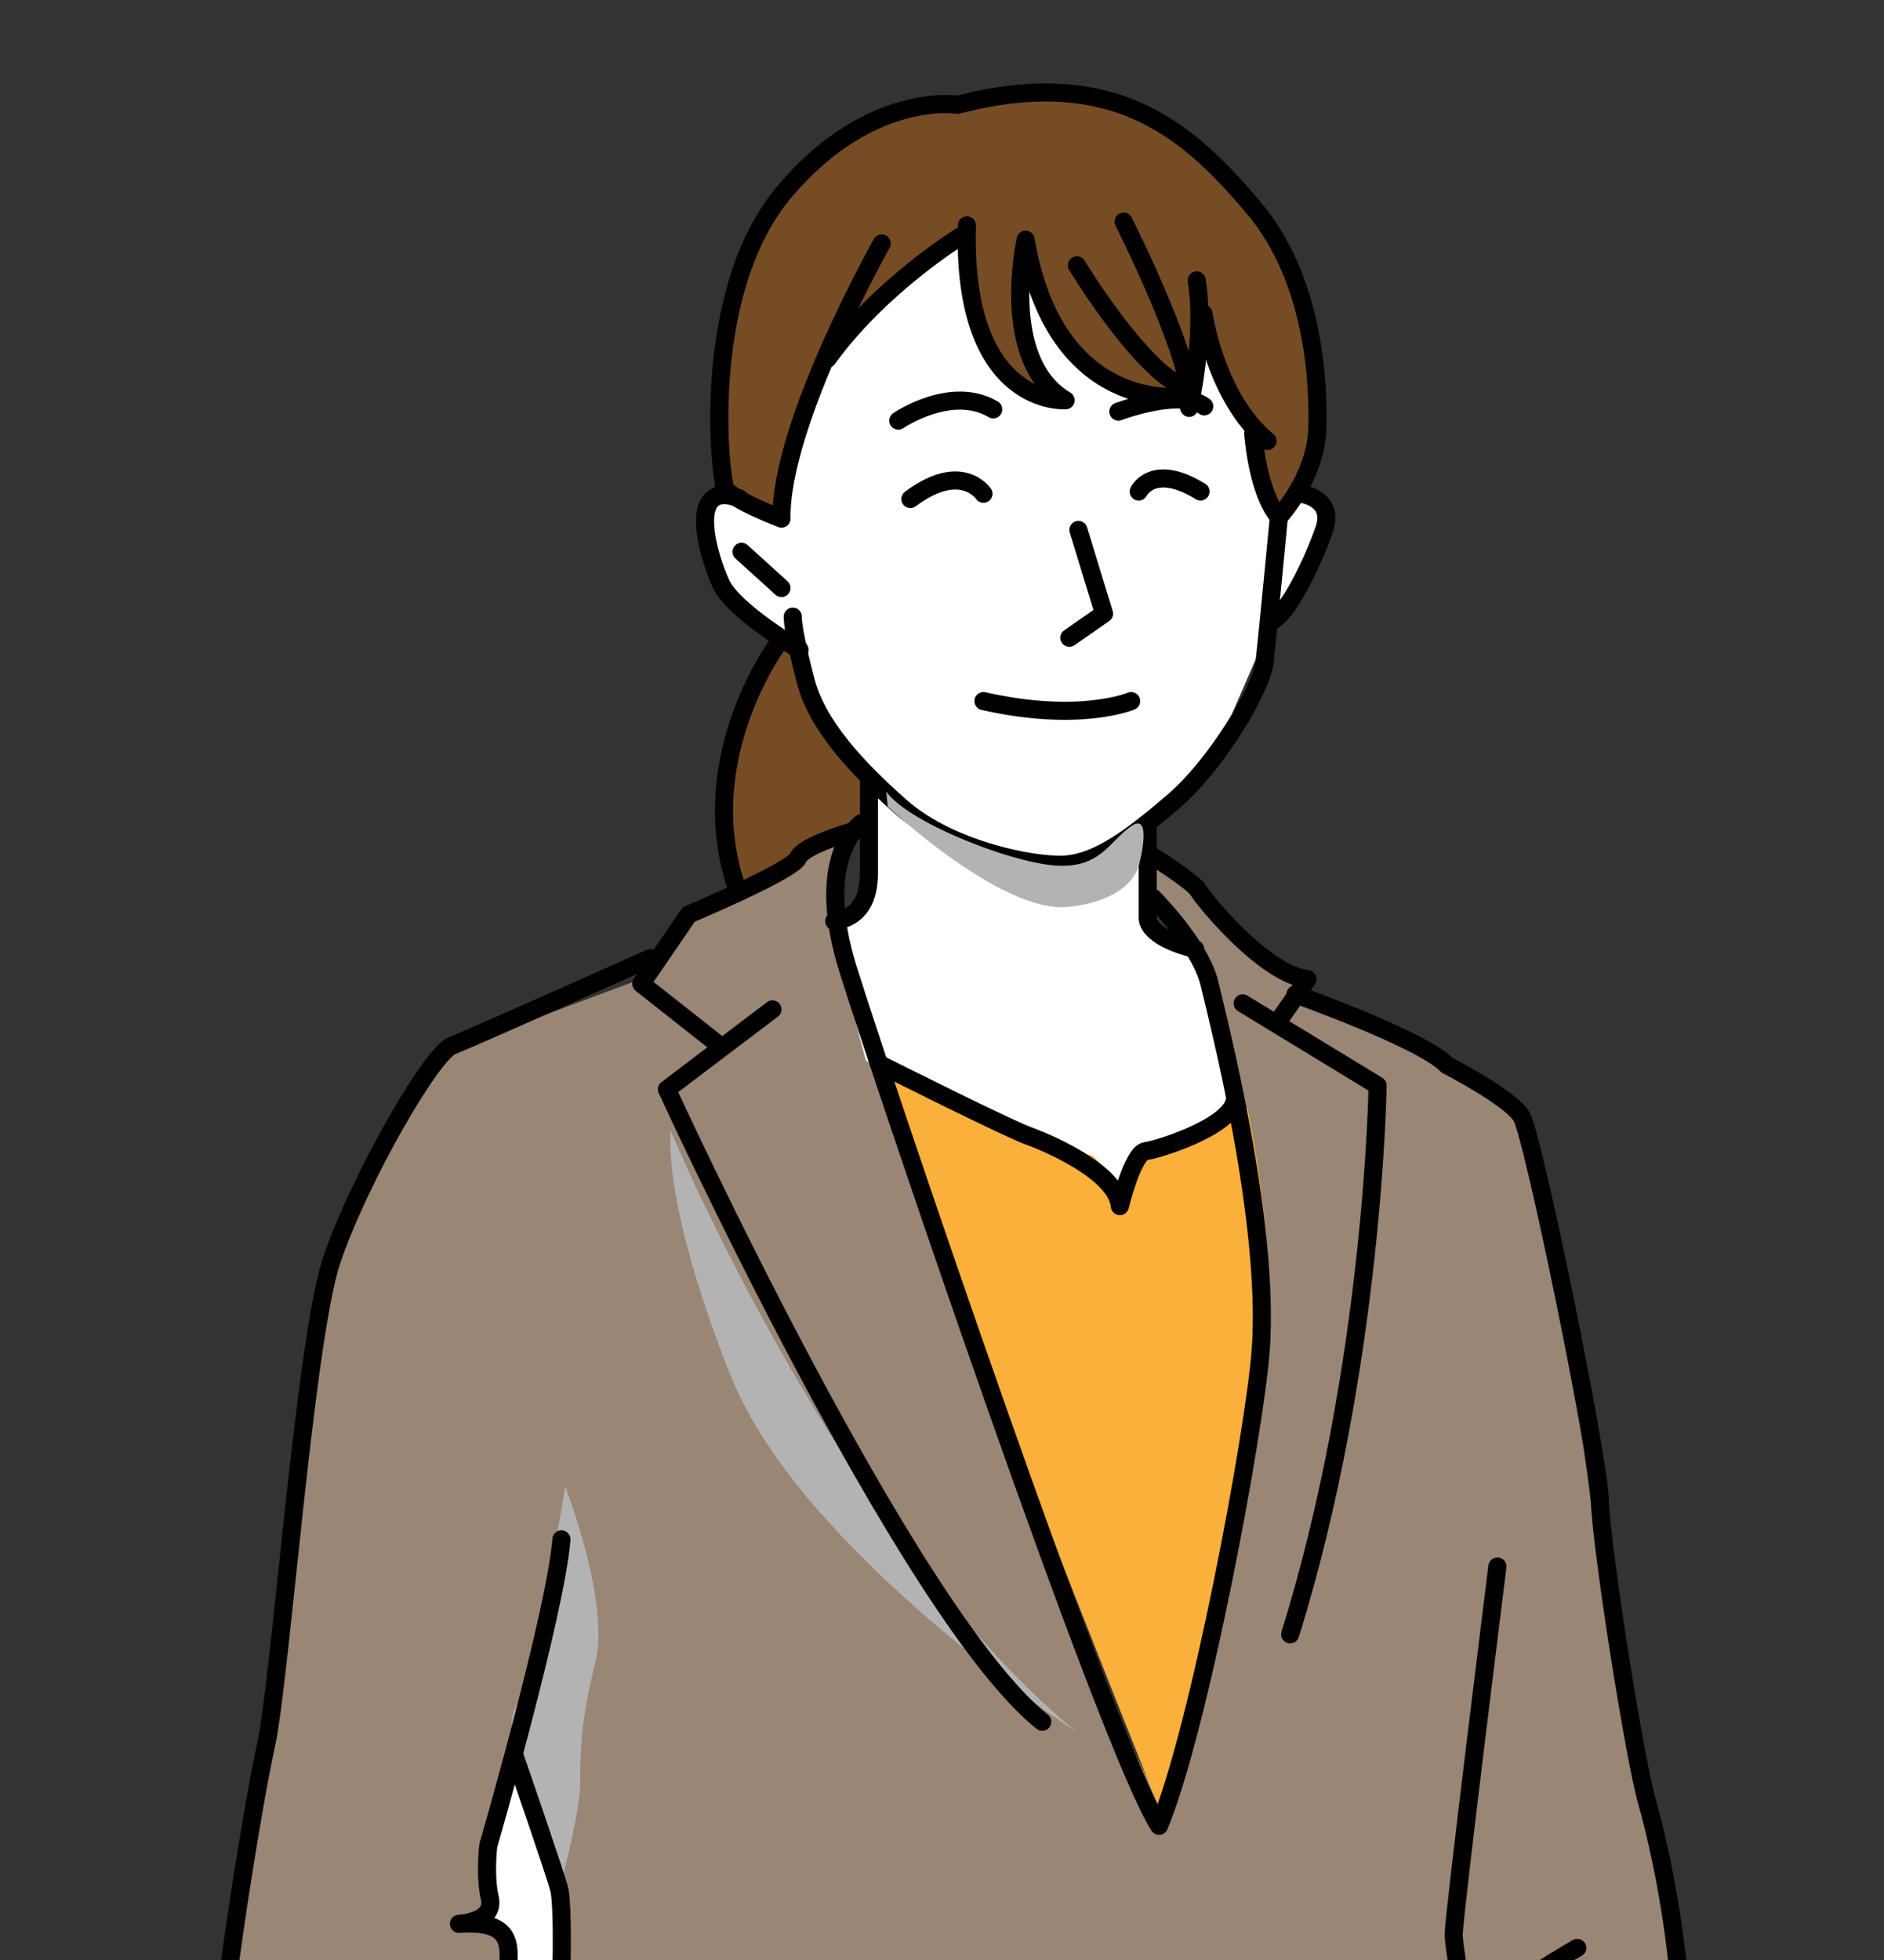 <svg xmlns="http://www.w3.org/2000/svg" viewBox="0 0 250 260"><rect x="0" y="0" width="250" height="260" fill="#333333" stroke="none"/><defs><clipPath id="clippath"><path d="M0 4.3h250.3V260H0z" style="fill:none"/></clipPath><style>.cls-2{fill:none;stroke:#000;stroke-linecap:round;stroke-linejoin:round;stroke-width:2.4px}.cls-4{fill:#fff}.cls-5{fill:#b3b3b3;mix-blend-mode:multiply}</style></defs><g style="isolation:isolate"><g id="_レイヤー_1" data-name="レイヤー_1" style="clip-path:url(#clippath)"><path d="m111.6 110.4-11.3 6-8.6 5-7 8.6-24.9 9.3s-15.3 16.6-17.6 33.2c-2.3 16.6-8 67.2-8 67.2l-5 38.2s21.9 21.3 35.2 26.3l-11.6 30.3 8.3 3.3-3 24.9h144l-4.3-18.6 5.7-4.3-6.7-29.9s7 1.3 8.3.7c1.3-.7 17-20.6 17.3-25.3.3-4.7-.7-27.9-1-30.9-.3-3-8.3-39.9-8.3-39.9l-6.3-47.9-6.6-20.9-22.6-12.3-5.3-1.3.7-2.7s-6.3-2.7-9-6-7-7.3-7-7.3l-4.7-3-.3 6.7s6.3 4.3 8.3 10.3c2 6 9 33.9 8 45.2-1 11.3-10 61.8-13.6 65.5 0 0-10.3-20-15-33.6-4.7-13.6-21.3-60.2-22.9-65.8-1.7-5.7-5.7-19.3-5.7-19.3l.7-11.6Z" style="fill:#998675"/><path d="M104 84.8s-13 19.6-6 33.2l8-5 8.6-2.7.3-6.3s-5.9-6.2-7-10c-1.1-3.7-4-9.3-4-9.3Zm65.8-14.6s3.7-9 4.3-11.6c.7-2.7 0-22.3-6-29.3S150 10.9 142.4 11.6c-7.6.7-16.3 2-16.3 2s-14.2 1.4-21.2 10.1c-7 8.6-11.3 27.9-8.3 40.6l6.3 4.3 5.7-21.3 19-17s-.7 20.3 12.6 22.6c0 0-7.6-7.6-4.3-20.3 0 0 3.3 20.3 20.3 19.6l2.3-2.7 1.7-4.7 5 11.6 4.7 13.6Z" style="fill:#754c24"/><path d="M172.1 64.5s4.3 4.3 3.3 6c-1 1.7-6.3 11.3-6.3 11.3s-6.3 14.3-6.6 15.3c-.3 1-10.6 12.3-10.6 12.3l.7 13.6s7 2.3 7.6 7 5 18.6 5 18.6l-10.3 4.3-3.7 1-1.7 5.7-6-6.3s-16.3-6-18.6-7.3c-2.3-1.3-10-5.3-10-5.3l-4.7-17.6s5-2.3 5-7-.3-12-.3-12-7.6-9.3-8-12.6c-.3-3.3-.7-5.3-.7-5.3s-8.6-4.7-10.3-8.3c-1.7-3.7-5.3-11.6-.7-12.6 2.9-.7 7.6 3.3 7.6 3.3l5.7-21.3s12.8-15.7 19.4-15c0 0-1.2 18.7 12.1 20.7 0 0-8-5-4.3-20.3 0 0 6 18.8 14 19h8c0 .1 2.3-6.7 2.3-6.7l5 11.6 1.7 5 2.7 6.7 2.7-3.7Z" class="cls-4"/><path d="M118.9 141.6s24.6 12 25.6 11.6c1-.4 4.7 6 4.7 6l3.3-7 13-5.3s4.7 20.9 2.3 37.9c-2.3 17-13 57.5-13 57.5s-22.9-56.9-24.6-63.8c-1.7-7-12.6-34.9-12.6-34.9l1.3-2Z" style="fill:#fbb03b"/><path d="m69 233.6 6.5 18.3-1.4 14.1-6.7-4.3-.4-4.6-4.2-2.5s1.9.4 1.9-2.4.2-7.6.2-7.6l4.1-11Z" class="cls-4"/><path d="M89 150s22.3 53.7 53.9 79.8c0 0-36.6-23.9-45.9-47.2-9.3-23.3-8-32.6-8-32.6Zm-14 47.2s6 15.3 4 23.3-2 12-2 16-2.8 14.2-2.8 14.2-8.5-18.9-5.8-24.2c2.7-5.3 6.6-29.3 6.6-29.3Z" class="cls-5"/><path d="M168.2 58.5c-6.9-5.7-8.5-16.9-8.5-16.9" class="cls-2"/><path d="M166.3 57.5s.5 7.7 3.4 11.1c0 0 4.8-5.1 5.1-11.6.2-6.5-.5-20.1-8.5-29.5-8-9.4-17.9-19.2-39.2-13.6 0 0-11.6-1.9-22.9 11.4-11.4 13.3-8.8 38.6-7.7 40.4" class="cls-2"/><path d="M117 32.3s-13.5 23.9-13.3 36.5c0 0-6.3-2.4-7.7-4.1" class="cls-2"/><path d="M106.1 86.2s-8.7-5.1-10.4-8.7c-1.7-3.6-4.8-14 2.4-11.4m.3 7.1 5.3 4.8m68.9-12.5s4.6.5 3.1 4.8c-1.5 4.3-4.8 11.2-7 12.1" class="cls-2"/><path d="M169.7 68.6s-1.5 15.7-1.9 19.3c-.5 3.6-6.3 13.5-12.3 18.6-6 5.1-10.6 8.5-15.5 8.2-4.8-.2-14.5-2.4-20.5-7.7-6-5.3-11.1-10.9-12.6-16.7-1.5-5.8-1.7-7.7-1.7-8.5m-1.7 3.2s-11.6 15.2-5.8 32.6m51.4-88.2s9.9 19.6 8.7 24.7c0 0 2.2-9.4 1-16.9" class="cls-2"/><path d="M142.9 35.2s9.2 15.2 15 16.4" class="cls-2"/><path d="M156.9 52.6S140 55 136.1 31.8c0 0-3.6 16 5.3 21.3 0 0-13.8 1-13.1-23.2m-.9 1.5s-10.6 6.5-17.6 16.2m9.4 8.2s7-4.8 12.6-1.5" class="cls-2"/><path d="M148.4 54.6s8.2-3.1 11.4-.7m-8.7 11.3s1.9-3.9 8.2 0m-28.8.3s-2.9-4.4-9.7.7m22.3 4.1 3.4 11.1-4.6 3.2m8.2 8.4s-6.8 2.9-19.6 0m21.8 16.5v12.3c0 .7.7 2.7 6.3 4.1m-43.3-22.2v12.1c0 3.4-1.2 5.9-4.6 6.4m2.7-12s-6.8 1.9-7.5 3.6c-.7 1.7-14.5 7.5-14.5 7.5l-6.3 9.2 10.4 8.2m7-4.8-14 10.6s31.9 69.6 49.8 83.9m-21.1-87s16.9 8.5 19.6 9.4c2.7 1 11.4 4.8 11.8 9.2 0 0 1.7-7 3.4-7.3 1.7-.2 10.9-3.1 11.8-6.5" class="cls-2"/><path d="M153 119.1s6.3 6.3 7.5 11.4c1.2 5.1 8 31.4 6.8 48.5-.8 11-8.2 50.5-13.5 63.2-7-11.1-36.4-98.1-41.2-113.4-4.8-15.2 1.7-19.6 1.7-19.6m38.2 4.1s5.8 3.6 6.5 4.8c.7 1.2 8.7 11.1 14.5 11.8l-3.9 5.6" class="cls-2"/><path d="M164.9 133.1s14.3 8.7 17.9 10.9c0 0-.5 37.2-11.6 72.8" class="cls-2"/><path d="M171.9 131.9s16.9 6 20.1 9.4c0 0 8.4 4.3 9.9 6.8 1.5 2.4 10.2 44.7 10.4 51 .2 6.3 4.6 34.3 6.3 40.1 1.7 5.8 8.2 33.4 1.9 49.1-6.3 15.7-15.5 22.5-15.5 22.5s-4.6-19.1-8.5-21c-3.9-1.9-15.2-3.1-15.2-3.1s9.2-9.7 20.1-19.1c0 0-1.5-2.4.2-4.1 1.7-1.7 7.7-5.1 7.7-5.1" class="cls-2"/><path d="M198.7 207.8s-5.8 46.4-5.8 48.8 2.4 14.3 2.4 14.3m-109-143.8S62.6 137.7 60 138.7c-2.7 1-12.3 17.6-16 28.5-3.6 10.9-6.8 55.8-8.7 64.3-1.9 8.5-6.8 39.4-6.3 45.4s40.8 33.8 76.4 44.2c0 0-2.4-24.4 14.7-33.8 0 0-50.5-21.5-52.2-23.9-1.7-2.4 2.7-8.9-7-8.2 0 0 4.8-.2 4.1-3.4-.7-3.1-.2-7-.2-7s8.9-30.7 9.7-40.6" class="cls-2"/><path d="M68.2 232.7s5.6 16.2 6 17.9c.5 1.7.5 13.5-.2 15.5" class="cls-2"/><path d="M117.8 107s15.1 14.2 23.9 13.3c8.9-.9 9.5-5.8 9.5-5.8s1.8-6.9-1.1-4.9c-2.9 2-4.1 5.7-10.2 5.2-6.2-.5-19.5-5.8-22.3-9.8l.2 2Z" class="cls-5"/></g></g></svg>